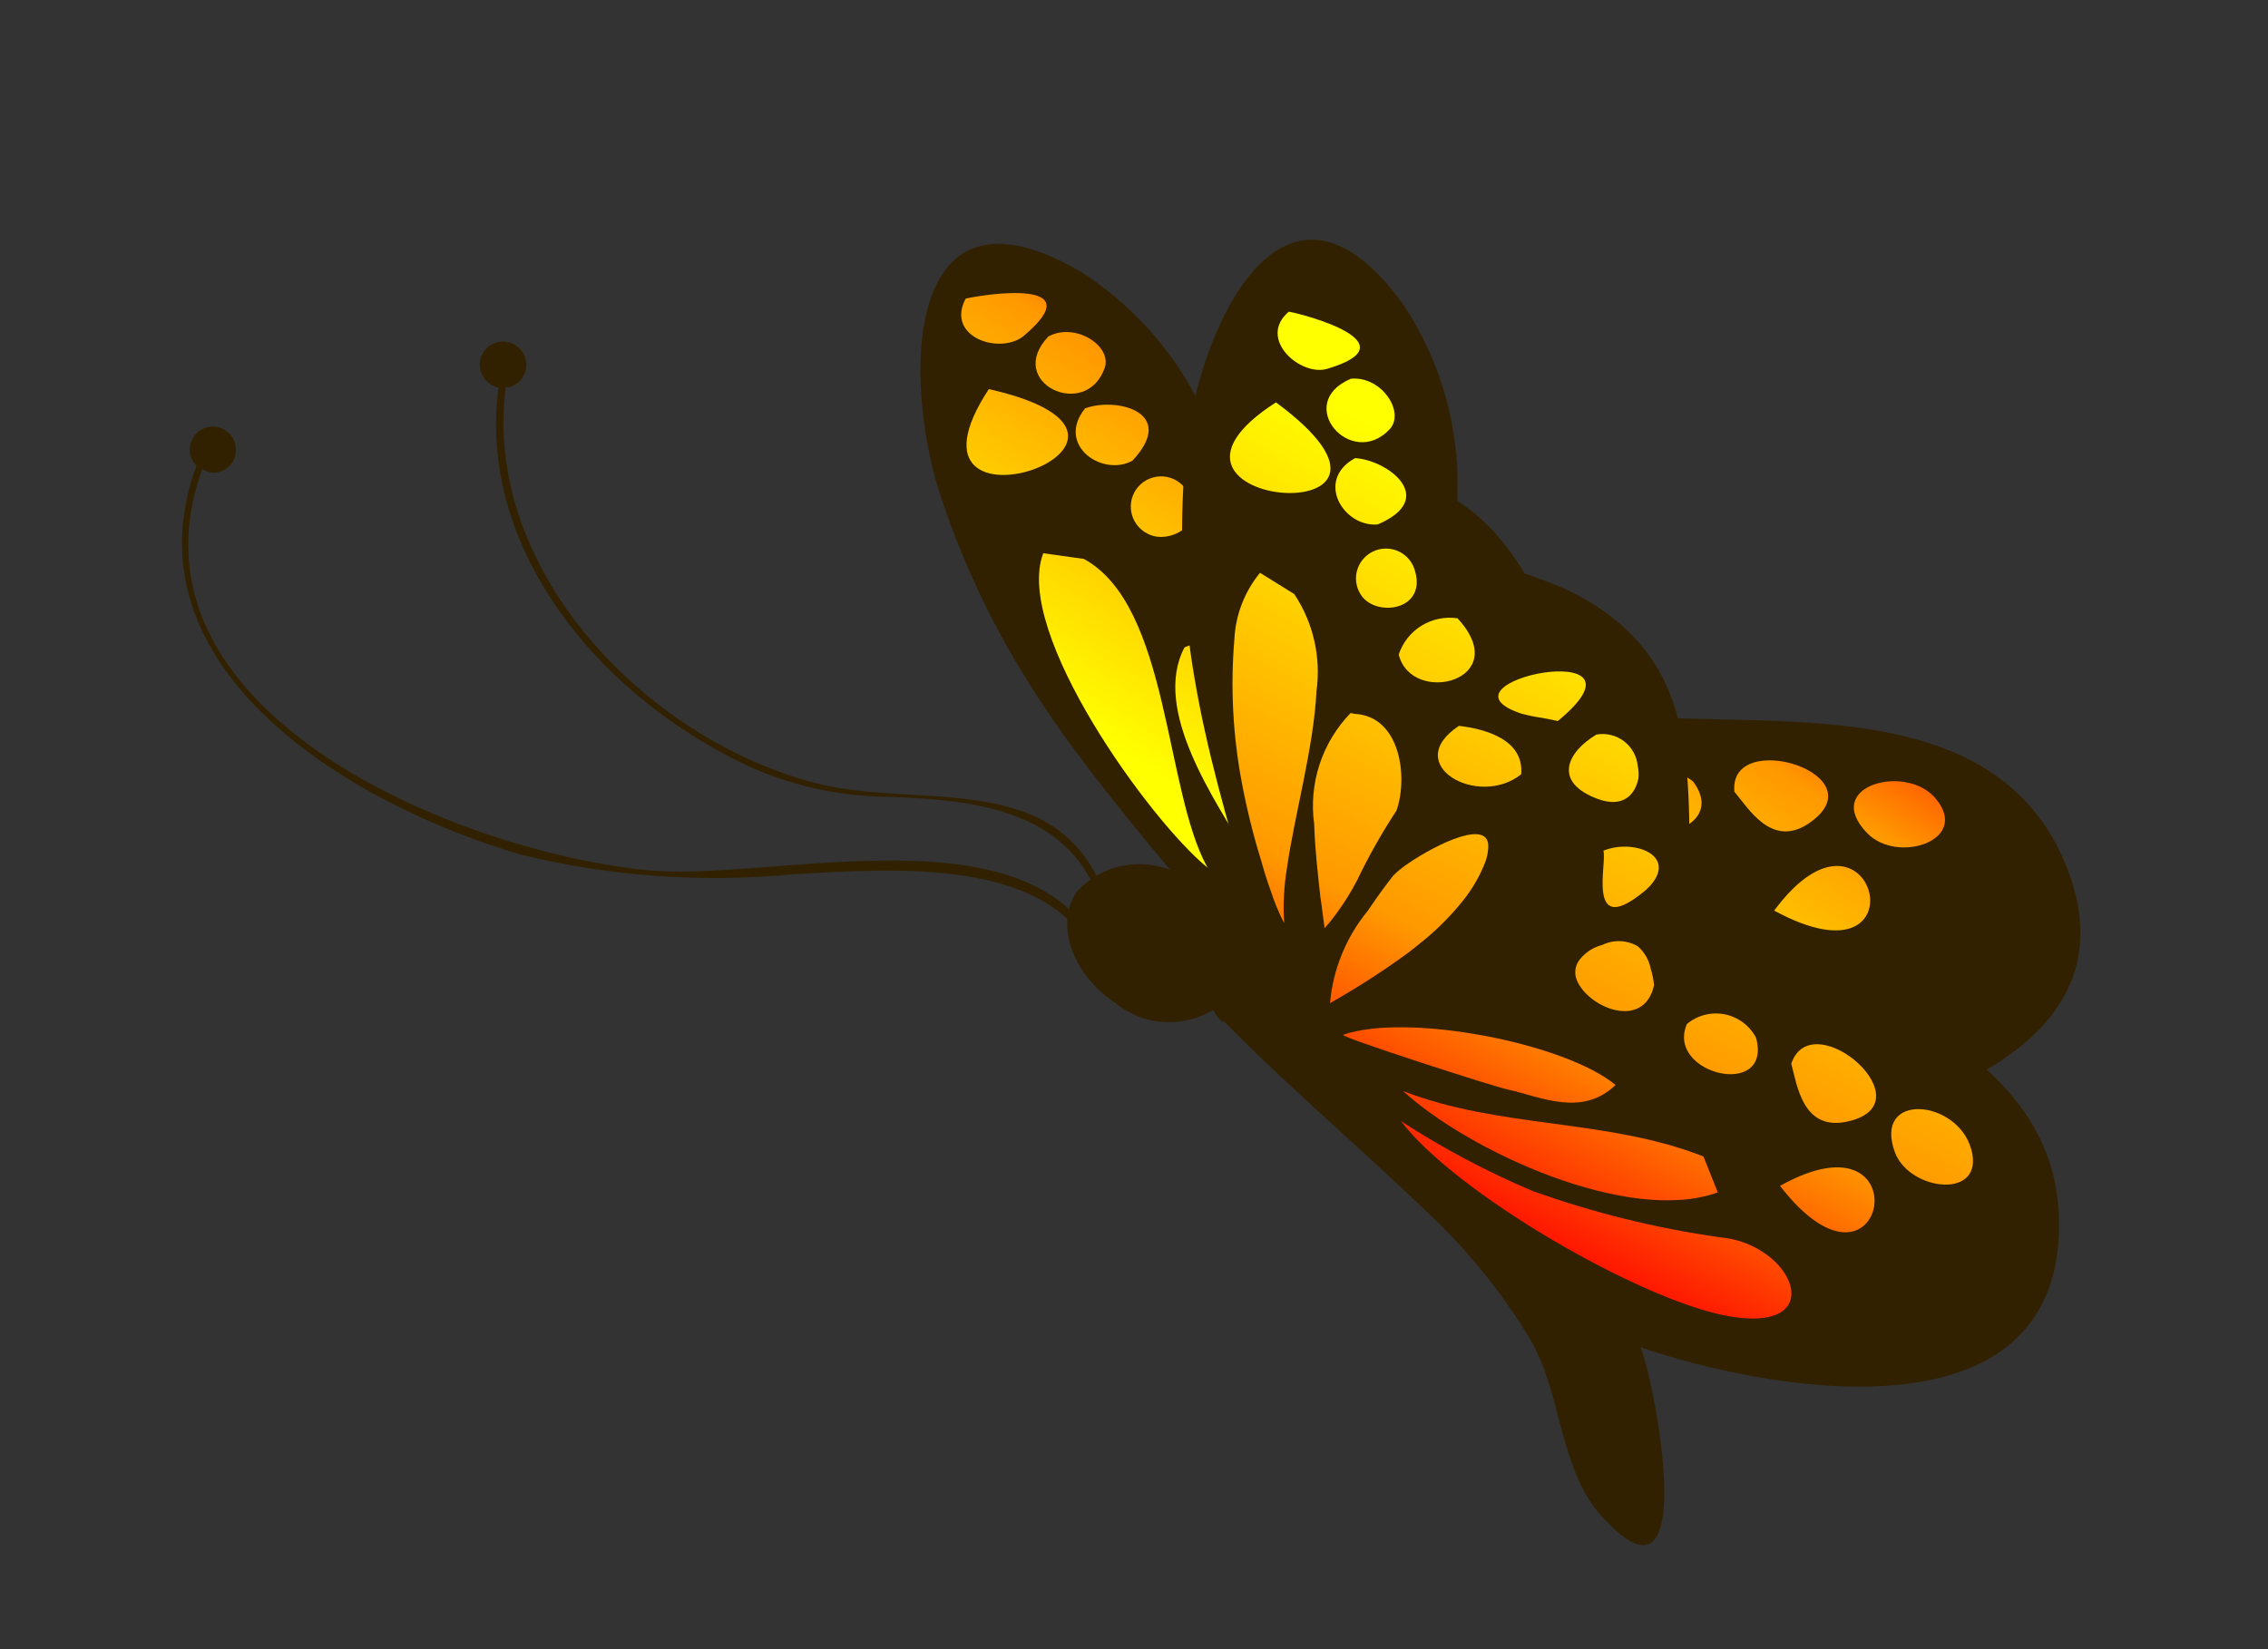 <svg width="154" height="112" viewBox="0 0 154 112" fill="none" xmlns="http://www.w3.org/2000/svg">
<rect x="0" y="0" width="154" height="112" fill="#333333" stroke="none"/>
<g clip-path="url(#clip0_27_11718)">
<path fill-rule="evenodd" clip-rule="evenodd" d="M80.111 60.006L80.252 60.034C72.926 51.249 67.615 44.722 63.946 33.92C61.338 26.353 61.069 11.166 73.477 18.512C77.516 21.121 80.618 24.947 82.329 29.432C84.131 33.596 88.094 31.64 92.544 31.999C102.689 32.847 104.372 41.008 108.174 48.352C118.77 49.875 135.502 46.176 140.425 59.131C145.347 72.086 127.444 76.5 118.28 77.458C116.991 77.381 115.697 77.422 114.417 77.583C113.496 77.481 112.568 77.457 111.644 77.512C109.38 77.459 107.133 77.105 104.962 76.46C102.176 75.656 99.478 74.574 96.909 73.231C94.751 72.441 92.554 71.763 90.326 71.199C84.895 69.278 83.126 64.341 80.111 60.006Z" fill="#312100"/>
<path fill-rule="evenodd" clip-rule="evenodd" d="M82.475 68.06C82.141 68.504 82.658 69.096 83.052 69.443C83.069 69.184 83.025 68.924 82.925 68.685C82.825 68.445 82.671 68.231 82.475 68.06Z" fill="#312100"/>
<path fill-rule="evenodd" clip-rule="evenodd" d="M81.037 60.021C79.9 59.071 78.437 58.596 76.958 58.699C75.478 58.801 74.097 59.471 73.104 60.569C71.623 62.708 72.786 66.159 75.699 68.085C76.836 69.036 78.298 69.51 79.778 69.408C81.258 69.306 82.639 68.635 83.632 67.537C85.109 65.3 83.95 61.948 81.037 60.021Z" fill="#312100"/>
<path d="M13.339 31.631C13.137 31.425 12.995 31.169 12.926 30.889C12.834 30.483 12.908 30.057 13.13 29.704C13.352 29.352 13.705 29.102 14.112 29.008C14.312 28.963 14.519 28.958 14.721 28.993C14.923 29.028 15.116 29.102 15.289 29.212C15.463 29.321 15.613 29.464 15.73 29.631C15.848 29.799 15.932 29.988 15.977 30.187C16.026 30.388 16.036 30.596 16.004 30.799C15.973 31.003 15.901 31.198 15.793 31.374C15.684 31.549 15.542 31.702 15.374 31.822C15.207 31.942 15.016 32.028 14.815 32.074C14.44 32.145 14.052 32.066 13.734 31.856C7.831 48.189 30.797 57.733 43.799 59.082C52.314 60.016 70.805 54.38 74.967 65.282C75.085 65.549 74.638 65.703 74.521 65.436C71.686 58.018 60.384 59.033 54.011 59.359C47.796 59.975 41.52 59.536 35.449 58.06C23.829 54.698 8.294 45.406 13.339 31.631Z" fill="#312100"/>
<path d="M59.86 54.103C55.921 54.003 52.071 52.909 48.668 50.924C39.761 45.988 32.51 36.707 33.842 26.326C33.545 26.262 33.272 26.116 33.055 25.904C32.838 25.692 32.686 25.424 32.616 25.129C32.545 24.825 32.566 24.506 32.677 24.215C32.788 23.923 32.983 23.67 33.238 23.489C33.493 23.308 33.797 23.207 34.11 23.198C34.423 23.19 34.732 23.274 34.997 23.44C35.262 23.606 35.472 23.848 35.6 24.133C35.728 24.418 35.768 24.735 35.715 25.042C35.662 25.35 35.519 25.635 35.303 25.861C35.088 26.088 34.81 26.245 34.504 26.313L34.34 26.28C32.758 38.633 43.725 50.1 55.283 53.157C62.43 55.058 71.995 51.988 75.129 61.074C75.223 61.337 74.8 61.495 74.688 61.205C72.501 54.819 65.791 54.273 59.86 54.103Z" fill="#312100"/>
<path d="M114.971 53.083C114.601 52.779 114.165 52.564 113.699 52.455C113.232 52.346 112.746 52.346 112.279 52.455C111.813 52.564 111.378 52.779 111.008 53.083C110.639 53.387 110.345 53.772 110.149 54.208C110.18 58.064 117.606 56.634 114.971 53.083Z" fill="url(#paint0_linear_27_11718)"/>
<path d="M75.01 24.986C75.527 23.506 73.023 21.857 71.185 22.852C68.209 25.981 73.743 28.605 75.01 24.986Z" fill="url(#paint1_linear_27_11718)"/>
<path d="M73.673 27.738C71.679 30.237 74.859 32.412 76.895 31.287C80.013 27.942 75.713 26.955 73.673 27.738Z" fill="url(#paint2_linear_27_11718)"/>
<path d="M84.483 35.007C83.65 35.241 82.926 35.76 82.439 36.472C81.951 37.185 81.731 38.046 81.816 38.905C84.065 41.819 89.834 37.326 84.483 35.007Z" fill="url(#paint3_linear_27_11718)"/>
<path d="M80.573 33.294C80.401 33.028 80.17 32.805 79.898 32.643C79.625 32.481 79.319 32.383 79.002 32.358C78.686 32.333 78.369 32.381 78.074 32.499C77.78 32.616 77.517 32.8 77.305 33.036C77.094 33.271 76.94 33.553 76.856 33.857C76.771 34.162 76.759 34.482 76.819 34.793C76.879 35.104 77.01 35.396 77.202 35.648C77.394 35.9 77.642 36.105 77.926 36.246C79.49 37.097 82.292 35.321 80.573 33.294Z" fill="url(#paint4_linear_27_11718)"/>
<path d="M92.838 43.048C92.055 40.746 89.221 41.224 87.66 41.811C84.955 45.775 91.186 46.395 92.838 43.048Z" fill="url(#paint5_linear_27_11718)"/>
<path d="M118.107 66.653C116.484 67.154 114.829 67.545 113.153 67.825C113.263 68.199 113.341 68.582 113.388 68.969C112.742 72.177 108.734 70.469 108.096 68.537L105.098 68.86C101.67 68.919 98.244 68.662 94.863 68.092C100.36 71.147 114.964 72.795 120.849 71.372C127.603 69.758 123.019 65.205 118.107 66.653Z" fill="url(#paint6_linear_27_11718)"/>
<path d="M97.881 65.848L96.546 66.895C100.408 67.66 104.367 67.799 108.271 67.305C108.662 66.827 109.192 66.482 109.79 66.319C110.173 66.145 110.592 66.063 111.013 66.08C111.435 66.097 111.846 66.212 112.214 66.418C113.896 65.951 115.447 65.104 116.746 63.942L114.849 62.074L113.086 62.207C112.878 62.443 112.647 62.658 112.395 62.847C110.547 64.254 109.97 63.724 109.848 62.749C105.825 63.669 101.919 65.101 97.881 65.848Z" fill="url(#paint7_linear_27_11718)"/>
<path d="M87.14 62.858C86.92 62.253 86.713 61.578 86.511 60.879C86.552 61.581 86.768 62.261 87.14 62.858Z" fill="url(#paint8_linear_27_11718)"/>
<path d="M92.679 50.643L92.96 50.7C93.001 50.312 93.006 49.922 92.975 49.533C92.812 47.307 91.581 47.839 90.367 49.008C90.149 52.888 88.863 57.332 88.34 61.028C88.96 60.13 89.624 59.142 90.221 58.117C90.042 56.767 90.17 55.394 90.595 54.1C91.021 52.806 91.733 51.625 92.679 50.643Z" fill="url(#paint9_linear_27_11718)"/>
<path d="M90.81 64.303C90.885 63.928 90.707 63.478 90.646 63.052C89.968 63.427 89.33 63.87 88.742 64.374C89.432 64.425 90.125 64.401 90.81 64.303Z" fill="url(#paint10_linear_27_11718)"/>
<path d="M96.648 60.799C95.436 61.116 94.261 61.489 93.151 61.899C92.739 62.712 92.256 63.487 91.707 64.216L93.874 64.018C94.542 63.007 95.205 62.142 95.633 61.594C95.95 61.304 96.29 61.038 96.648 60.799Z" fill="url(#paint11_linear_27_11718)"/>
<path d="M107.241 60.031C105.538 59.652 103.781 59.579 102.053 59.816C102.032 60.095 101.977 60.37 101.888 60.636C101.517 61.614 100.995 62.528 100.341 63.346L100.599 63.398C103.118 62.784 106.107 62.995 107.241 60.031Z" fill="url(#paint12_linear_27_11718)"/>
<path d="M84.805 45.55C84.423 44.773 83.754 44.173 82.938 43.878C82.122 43.582 81.224 43.612 80.431 43.963C78.182 48.213 82.535 54.401 84.723 58.107C85.033 57.174 85.228 56.207 85.302 55.226C84.705 52.037 84.538 48.782 84.805 45.55Z" fill="url(#paint13_linear_27_11718)"/>
<path d="M73.597 37.958L70.838 37.573C68.782 42.934 78.164 55.837 81.992 58.922C79.048 53.627 79.432 41.154 73.597 37.958Z" fill="url(#paint14_linear_27_11718)"/>
<path d="M131.475 54.284C129.531 51.797 123.646 53.342 126.784 56.581C128.827 58.698 133.771 57.086 131.475 54.284Z" fill="url(#paint15_linear_27_11718)"/>
<path d="M122.752 55.964C127.801 52.619 117.356 49.371 117.767 53.767C118.734 54.912 120.279 57.562 122.752 55.964Z" fill="url(#paint16_linear_27_11718)"/>
<path d="M98.351 42.501C102.383 42.264 99.75 36.642 96.469 38.491C95.086 40.382 95.009 42.705 98.351 42.501Z" fill="url(#paint17_linear_27_11718)"/>
<path d="M120.469 61.841C130.936 67.529 127.185 52.763 120.469 61.841V61.841Z" fill="url(#paint18_linear_27_11718)"/>
<path d="M93.677 38.758C94.067 38.048 94.338 37.279 94.477 36.482C94.122 36.633 93.731 36.681 93.349 36.62C93.097 36.276 92.934 35.875 92.875 35.453C90.187 36.179 85.71 40.81 93.677 38.758Z" fill="url(#paint19_linear_27_11718)"/>
<path d="M69.564 22.769C74.195 18.827 66.722 20.004 65.566 20.283C64.174 22.951 68.017 24.139 69.564 22.769Z" fill="url(#paint20_linear_27_11718)"/>
<path d="M103.639 47.318C105.554 43.877 101.879 43.917 100.097 45.606C100.567 46.188 101.334 51.484 103.639 47.318Z" fill="url(#paint21_linear_27_11718)"/>
<path d="M102.641 51.551C98.47 55.391 108.103 57.329 107.091 52.642C106.727 52.012 106.251 51.454 105.686 50.995C105.219 50.93 104.756 50.837 104.3 50.716C103.678 50.829 103.101 51.119 102.641 51.551Z" fill="url(#paint22_linear_27_11718)"/>
<path d="M67.142 26.424C82.314 29.867 59.804 37.618 67.142 26.424V26.424Z" fill="url(#paint23_linear_27_11718)"/>
<path fill-rule="evenodd" clip-rule="evenodd" d="M79.466 63.336C79.841 62.886 80.106 62.356 80.242 61.786C80.765 61.66 81.254 61.42 81.672 61.083C82.091 60.746 82.43 60.32 82.663 59.837C83.27 60.432 84.04 60.833 84.876 60.989C81.663 50.23 79.53 42.124 80.5 30.867C81.157 22.982 86.974 9.142 95.304 20.712C97.929 24.667 99.205 29.359 98.943 34.091C98.945 38.575 103.316 38.358 107.196 40.455C116.01 45.25 114.388 53.307 114.844 61.488C123.822 67.048 140.531 70.386 139.79 84.029C139.02 98.056 119.698 94.338 111.396 91.498C112.353 93.786 115.624 110.698 108.687 102.893C105.818 99.659 106.075 94.496 103.793 90.772C101.962 87.773 99.745 85.025 97.2 82.598C91.939 77.518 86.387 72.916 81.376 67.57C80.483 66.612 79.729 65.533 79.136 64.366C79.296 64.041 79.407 63.694 79.466 63.336Z" fill="#312100"/>
<path fill-rule="evenodd" clip-rule="evenodd" d="M130.339 76.815C129.046 78.017 130.943 79.763 132.316 79.138C132.904 78.16 131.208 76.99 130.339 76.815Z" fill="url(#paint24_linear_27_11718)"/>
<path fill-rule="evenodd" clip-rule="evenodd" d="M124.157 72.427C123.734 72.708 123.654 73.106 123.231 73.386C123.52 76.198 127.699 74.505 124.157 72.427Z" fill="url(#paint25_linear_27_11718)"/>
<path fill-rule="evenodd" clip-rule="evenodd" d="M126.778 81.874C126.267 81.461 125.651 81.198 124.998 81.114C124.346 81.03 123.684 81.128 123.085 81.398C123.569 81.86 124.189 82.155 124.854 82.241C125.519 82.326 126.193 82.198 126.778 81.874Z" fill="url(#paint26_linear_27_11718)"/>
<path fill-rule="evenodd" clip-rule="evenodd" d="M104.012 45.955C102.625 46.772 104.433 48.476 105.519 47.452C106.605 46.428 104.571 46.214 104.012 45.955Z" fill="url(#paint27_linear_27_11718)"/>
<path fill-rule="evenodd" clip-rule="evenodd" d="M114.543 69.542C114.896 69.248 115.31 69.036 115.756 68.923C116.202 68.809 116.668 68.798 117.12 68.889C117.571 68.98 117.996 69.171 118.363 69.447C118.731 69.724 119.031 70.08 119.242 70.488C120.354 74.684 113.075 72.951 114.543 69.542Z" fill="url(#paint28_linear_27_11718)"/>
<path fill-rule="evenodd" clip-rule="evenodd" d="M88.127 22.971C88.62 23.802 89.235 24.145 89.762 23.958C91.689 23.371 89.439 21.189 88.127 22.971Z" fill="url(#paint29_linear_27_11718)"/>
<path fill-rule="evenodd" clip-rule="evenodd" d="M94.364 29.149C91.749 31.937 87.8 27.389 91.73 25.719C93.797 25.526 95.431 27.975 94.364 29.149Z" fill="url(#paint30_linear_27_11718)"/>
<path fill-rule="evenodd" clip-rule="evenodd" d="M93.035 27.492C92.63 28.166 92.236 27.941 91.625 28.061C92.165 28.779 93.791 28.838 93.035 27.492Z" fill="url(#paint31_linear_27_11718)"/>
<path fill-rule="evenodd" clip-rule="evenodd" d="M93.552 35.614C91.235 35.83 89.268 32.607 92.013 31.113C94.212 31.238 97.698 33.84 93.552 35.614Z" fill="url(#paint32_linear_27_11718)"/>
<path fill-rule="evenodd" clip-rule="evenodd" d="M94.975 44.453C95.242 43.639 95.789 42.945 96.519 42.495C97.249 42.044 98.117 41.866 98.967 41.991C102.86 46.21 95.852 47.992 94.975 44.453Z" fill="url(#paint33_linear_27_11718)"/>
<path fill-rule="evenodd" clip-rule="evenodd" d="M92.492 40.517C92.308 40.277 92.18 39.999 92.117 39.704C92.054 39.408 92.058 39.103 92.129 38.809C92.2 38.516 92.335 38.242 92.526 38.007C92.716 37.772 92.957 37.583 93.23 37.453C93.503 37.323 93.802 37.255 94.105 37.255C94.407 37.254 94.707 37.321 94.981 37.451C95.254 37.58 95.496 37.769 95.687 38.003C95.879 38.237 96.016 38.511 96.088 38.804C96.834 41.415 93.581 41.906 92.492 40.517Z" fill="url(#paint34_linear_27_11718)"/>
<path fill-rule="evenodd" clip-rule="evenodd" d="M95.1 39.458C94.669 38.689 93.94 39.03 93.39 38.724C92.403 39.866 95.006 40.78 95.1 39.458Z" fill="url(#paint35_linear_27_11718)"/>
<path fill-rule="evenodd" clip-rule="evenodd" d="M103.289 52.584C100.374 54.921 95.084 51.931 99.061 49.296C100.758 49.491 103.502 50.19 103.289 52.584Z" fill="url(#paint36_linear_27_11718)"/>
<path fill-rule="evenodd" clip-rule="evenodd" d="M98.98 51.4C99.334 51.769 99.78 52.036 100.273 52.174C100.766 52.311 101.286 52.314 101.78 52.183C101.626 50.884 100.071 50.839 98.98 51.4Z" fill="url(#paint37_linear_27_11718)"/>
<path fill-rule="evenodd" clip-rule="evenodd" d="M86.957 29.754C86.615 29.941 86.336 30.224 86.155 30.569C85.974 30.913 85.898 31.303 85.937 31.69C85.976 32.077 86.129 32.445 86.376 32.746C86.623 33.048 86.954 33.27 87.326 33.386C88.633 32.601 87.61 30.641 86.957 29.754Z" fill="url(#paint38_linear_27_11718)"/>
<path d="M116.763 84.025C112.437 83.41 108.184 82.359 104.071 80.886C100.955 79.57 97.962 77.981 95.126 76.137C98.855 81.054 111.445 88.34 117.37 89.386C124.287 90.608 121.857 84.465 116.763 84.025Z" fill="url(#paint39_linear_27_11718)"/>
<path d="M116.642 80.979L115.666 78.541C109.121 75.956 101.818 76.655 95.268 74.094C99.683 78.151 110.55 83.189 116.642 80.979Z" fill="url(#paint40_linear_27_11718)"/>
<path d="M90.309 68.126C92.124 67.102 93.877 65.974 95.561 64.747C96.021 64.401 96.463 64.027 96.9 63.677C97.79 62.919 98.605 62.08 99.336 61.17C99.994 60.355 100.516 59.44 100.884 58.46C100.973 58.194 101.028 57.919 101.049 57.64C101.262 55.49 97.543 57.324 95.644 58.623C95.278 58.862 94.936 59.136 94.624 59.442C94.2 59.966 93.561 60.836 92.865 61.865C91.402 63.649 90.512 65.83 90.309 68.126Z" fill="url(#paint41_linear_27_11718)"/>
<path d="M109.701 73.685C106.22 70.816 95.535 68.763 91.196 70.278C91.017 70.437 101.439 73.801 102.355 73.986C104.648 74.496 107.401 75.878 109.701 73.685Z" fill="url(#paint42_linear_27_11718)"/>
<path d="M92.166 59.751C92.945 58.126 93.833 56.554 94.824 55.047C95.624 52.771 95.086 48.642 91.989 48.482L91.707 48.425C90.749 49.413 90.028 50.606 89.6 51.913C89.172 53.219 89.047 54.606 89.235 55.969C89.286 57.661 89.483 59.357 89.656 60.927C89.716 61.354 89.782 61.757 89.824 62.155L89.941 63.032C90.222 62.728 90.483 62.406 90.722 62.068C91.267 61.338 91.751 60.563 92.166 59.751Z" fill="url(#paint43_linear_27_11718)"/>
<path d="M87.882 40.345L85.556 38.902C84.504 40.184 83.893 41.77 83.815 43.425C83.544 46.658 83.712 49.913 84.312 53.102C84.656 54.939 85.107 56.755 85.662 58.54C85.859 59.262 86.07 59.913 86.291 60.518C86.533 61.268 86.836 61.998 87.197 62.699C87.115 61.457 87.177 60.21 87.382 58.983C87.906 55.287 89.196 50.82 89.391 46.936C89.71 44.63 89.173 42.286 87.882 40.345Z" fill="url(#paint44_linear_27_11718)"/>
<path d="M128.674 78.283C129.707 80.928 134.801 81.49 133.853 78.058C132.906 74.627 127.14 74.124 128.674 78.283Z" fill="url(#paint45_linear_27_11718)"/>
<path d="M121.629 72.235C122.023 73.679 122.392 76.702 125.254 76.206C131.172 75.106 123.06 68.04 121.629 72.235Z" fill="url(#paint46_linear_27_11718)"/>
<path d="M108.523 54.27C110.21 54.878 111.028 53.971 111.249 52.87C111.284 52.582 111.268 52.29 111.203 52.008C111.171 51.68 111.071 51.363 110.91 51.075C110.749 50.788 110.53 50.536 110.267 50.337C110.004 50.138 109.703 49.995 109.382 49.917C109.062 49.839 108.728 49.828 108.403 49.885C106.405 51.066 105.403 53.131 108.523 54.27Z" fill="url(#paint47_linear_27_11718)"/>
<path d="M120.863 80.537C128.085 89.837 130.669 75.054 120.863 80.537V80.537Z" fill="url(#paint48_linear_27_11718)"/>
<path d="M103.333 48.474C103.789 48.596 104.252 48.689 104.72 48.753L105.777 48.966C113.013 43.014 96.774 46.326 103.333 48.474Z" fill="url(#paint49_linear_27_11718)"/>
<path d="M116.583 70.099C116.383 70.438 116.116 70.733 115.797 70.964L117.531 71.703C119.303 71.28 116.963 70.395 116.583 70.099Z" fill="url(#paint50_linear_27_11718)"/>
<path d="M90.156 25.037C95.881 23.313 88.668 21.375 87.512 21.166C85.331 23.018 88.351 25.624 90.156 25.037Z" fill="url(#paint51_linear_27_11718)"/>
<path d="M111.405 60.723C111.654 60.541 111.884 60.334 112.091 60.106C113.878 58.029 110.843 56.955 108.869 57.776C109.009 58.17 108.717 59.622 108.858 60.625C108.998 61.628 109.576 62.158 111.405 60.723Z" fill="url(#paint52_linear_27_11718)"/>
<path d="M92.881 33.115C92.224 32.982 91.942 32.926 91.913 33.188C91.964 33.612 92.127 34.016 92.387 34.356C92.769 34.416 93.16 34.368 93.515 34.217C93.774 34.11 94.006 33.949 94.197 33.745L93.22 33.256L92.881 33.115Z" fill="url(#paint53_linear_27_11718)"/>
<path d="M108.804 64.172C108.207 64.32 107.676 64.658 107.29 65.134C107.139 65.313 107.035 65.526 106.989 65.756C106.943 65.985 106.955 66.222 107.026 66.446C107.664 68.377 111.625 70.076 112.313 66.9C112.27 66.513 112.192 66.13 112.078 65.757C111.96 65.177 111.653 64.653 111.205 64.265C110.843 64.053 110.435 63.934 110.016 63.917C109.597 63.901 109.18 63.988 108.804 64.172Z" fill="url(#paint54_linear_27_11718)"/>
<path d="M96.16 44.643C96.327 44.815 96.527 44.952 96.747 45.047C96.968 45.142 97.206 45.192 97.446 45.196C97.686 45.199 97.924 45.154 98.147 45.065C98.37 44.976 98.573 44.843 98.744 44.675C97.702 43.052 97.575 43.441 96.16 44.643Z" fill="url(#paint55_linear_27_11718)"/>
<path d="M86.639 27.326C99.026 36.471 75.408 34.545 86.639 27.326V27.326Z" fill="url(#paint56_linear_27_11718)"/>
</g>
<defs>
<linearGradient id="paint0_linear_27_11718" x1="104.161" y1="68.401" x2="122.853" y2="38.296" gradientUnits="userSpaceOnUse">
<stop stop-color="#FFFF00"/>
<stop offset="0.63" stop-color="#FF9900"/>
<stop offset="1" stop-color="#FF0000"/>
</linearGradient>
<linearGradient id="paint1_linear_27_11718" x1="61.752" y1="42.098" x2="80.421" y2="11.998" gradientUnits="userSpaceOnUse">
<stop stop-color="#FFFF00"/>
<stop offset="0.63" stop-color="#FF9900"/>
<stop offset="1" stop-color="#FF0000"/>
</linearGradient>
<linearGradient id="paint2_linear_27_11718" x1="65.875" y1="44.675" x2="84.561" y2="14.546" gradientUnits="userSpaceOnUse">
<stop stop-color="#FFFF00"/>
<stop offset="0.63" stop-color="#FF9900"/>
<stop offset="1" stop-color="#FF0000"/>
</linearGradient>
<linearGradient id="paint3_linear_27_11718" x1="76.004" y1="50.937" x2="94.667" y2="20.814" gradientUnits="userSpaceOnUse">
<stop stop-color="#FFFF00"/>
<stop offset="0.63" stop-color="#FF9900"/>
<stop offset="1" stop-color="#FF0000"/>
</linearGradient>
<linearGradient id="paint4_linear_27_11718" x1="70.683" y1="47.657" x2="89.364" y2="17.505" gradientUnits="userSpaceOnUse">
<stop stop-color="#FFFF00"/>
<stop offset="0.63" stop-color="#FF9900"/>
<stop offset="1" stop-color="#FF0000"/>
</linearGradient>
<linearGradient id="paint5_linear_27_11718" x1="82.429" y1="54.942" x2="101.116" y2="24.814" gradientUnits="userSpaceOnUse">
<stop stop-color="#FFFF00"/>
<stop offset="0.63" stop-color="#FF9900"/>
<stop offset="1" stop-color="#FF0000"/>
</linearGradient>
<linearGradient id="paint6_linear_27_11718" x1="108.197" y1="70.924" x2="126.884" y2="40.796" gradientUnits="userSpaceOnUse">
<stop stop-color="#FFFF00"/>
<stop offset="0.63" stop-color="#FF9900"/>
<stop offset="1" stop-color="#FF0000"/>
</linearGradient>
<linearGradient id="paint7_linear_27_11718" x1="104.599" y1="68.692" x2="123.285" y2="38.564" gradientUnits="userSpaceOnUse">
<stop stop-color="#FFFF00"/>
<stop offset="0.63" stop-color="#FF9900"/>
<stop offset="1" stop-color="#FF0000"/>
</linearGradient>
<linearGradient id="paint8_linear_27_11718" x1="88.672" y1="58.794" x2="107.323" y2="28.723" gradientUnits="userSpaceOnUse">
<stop stop-color="#FFFF00"/>
<stop offset="0.63" stop-color="#FF9900"/>
<stop offset="1" stop-color="#FF0000"/>
</linearGradient>
<linearGradient id="paint9_linear_27_11718" x1="87.491" y1="58.062" x2="106.16" y2="27.962" gradientUnits="userSpaceOnUse">
<stop stop-color="#FFFF00"/>
<stop offset="0.63" stop-color="#FF9900"/>
<stop offset="1" stop-color="#FF0000"/>
</linearGradient>
<linearGradient id="paint10_linear_27_11718" x1="91.954" y1="60.83" x2="110.617" y2="30.707" gradientUnits="userSpaceOnUse">
<stop stop-color="#FFFF00"/>
<stop offset="0.63" stop-color="#FF9900"/>
<stop offset="1" stop-color="#FF0000"/>
</linearGradient>
<linearGradient id="paint11_linear_27_11718" x1="94.291" y1="62.3" x2="112.978" y2="32.171" gradientUnits="userSpaceOnUse">
<stop stop-color="#FFFF00"/>
<stop offset="0.63" stop-color="#FF9900"/>
<stop offset="1" stop-color="#FF0000"/>
</linearGradient>
<linearGradient id="paint12_linear_27_11718" x1="100.712" y1="66.282" x2="119.399" y2="36.153" gradientUnits="userSpaceOnUse">
<stop stop-color="#FFFF00"/>
<stop offset="0.63" stop-color="#FF9900"/>
<stop offset="1" stop-color="#FF0000"/>
</linearGradient>
<linearGradient id="paint13_linear_27_11718" x1="80.76" y1="53.907" x2="99.447" y2="23.778" gradientUnits="userSpaceOnUse">
<stop stop-color="#FFFF00"/>
<stop offset="0.63" stop-color="#FF9900"/>
<stop offset="1" stop-color="#FF0000"/>
</linearGradient>
<linearGradient id="paint14_linear_27_11718" x1="75.082" y1="50.366" x2="93.746" y2="20.242" gradientUnits="userSpaceOnUse">
<stop stop-color="#FFFF00"/>
<stop offset="0.63" stop-color="#FF9900"/>
<stop offset="1" stop-color="#FF0000"/>
</linearGradient>
<linearGradient id="paint15_linear_27_11718" x1="116.115" y1="75.835" x2="134.802" y2="45.706" gradientUnits="userSpaceOnUse">
<stop stop-color="#FFFF00"/>
<stop offset="0.63" stop-color="#FF9900"/>
<stop offset="1" stop-color="#FF0000"/>
</linearGradient>
<linearGradient id="paint16_linear_27_11718" x1="109.66" y1="71.812" x2="128.324" y2="41.689" gradientUnits="userSpaceOnUse">
<stop stop-color="#FFFF00"/>
<stop offset="0.63" stop-color="#FF9900"/>
<stop offset="1" stop-color="#FF0000"/>
</linearGradient>
<linearGradient id="paint17_linear_27_11718" x1="87.174" y1="57.866" x2="105.843" y2="27.766" gradientUnits="userSpaceOnUse">
<stop stop-color="#FFFF00"/>
<stop offset="0.63" stop-color="#FF9900"/>
<stop offset="1" stop-color="#FF0000"/>
</linearGradient>
<linearGradient id="paint18_linear_27_11718" x1="115.303" y1="75.312" x2="133.972" y2="45.212" gradientUnits="userSpaceOnUse">
<stop stop-color="#FFFF00"/>
<stop offset="0.63" stop-color="#FF9900"/>
<stop offset="1" stop-color="#FF0000"/>
</linearGradient>
<linearGradient id="paint19_linear_27_11718" x1="81.531" y1="54.366" x2="100.2" y2="24.266" gradientUnits="userSpaceOnUse">
<stop stop-color="#FFFF00"/>
<stop offset="0.63" stop-color="#FF9900"/>
<stop offset="1" stop-color="#FF0000"/>
</linearGradient>
<linearGradient id="paint20_linear_27_11718" x1="56.858" y1="39.062" x2="75.527" y2="8.962" gradientUnits="userSpaceOnUse">
<stop stop-color="#FFFF00"/>
<stop offset="0.63" stop-color="#FF9900"/>
<stop offset="1" stop-color="#FF0000"/>
</linearGradient>
<linearGradient id="paint21_linear_27_11718" x1="92.645" y1="61.258" x2="111.308" y2="31.135" gradientUnits="userSpaceOnUse">
<stop stop-color="#FFFF00"/>
<stop offset="0.63" stop-color="#FF9900"/>
<stop offset="1" stop-color="#FF0000"/>
</linearGradient>
<linearGradient id="paint22_linear_27_11718" x1="97.545" y1="64.317" x2="116.232" y2="34.189" gradientUnits="userSpaceOnUse">
<stop stop-color="#FFFF00"/>
<stop offset="0.63" stop-color="#FF9900"/>
<stop offset="1" stop-color="#FF0000"/>
</linearGradient>
<linearGradient id="paint23_linear_27_11718" x1="61.32" y1="41.83" x2="79.989" y2="11.73" gradientUnits="userSpaceOnUse">
<stop stop-color="#FFFF00"/>
<stop offset="0.63" stop-color="#FF9900"/>
<stop offset="1" stop-color="#FF0000"/>
</linearGradient>
<linearGradient id="paint24_linear_27_11718" x1="143.315" y1="55.023" x2="121.973" y2="95.827" gradientUnits="userSpaceOnUse">
<stop stop-color="#FFFF00"/>
<stop offset="0.63" stop-color="#FF9900"/>
<stop offset="1" stop-color="#FF0000"/>
</linearGradient>
<linearGradient id="paint25_linear_27_11718" x1="136.198" y1="51.325" x2="114.875" y2="92.1" gradientUnits="userSpaceOnUse">
<stop stop-color="#FFFF00"/>
<stop offset="0.63" stop-color="#FF9900"/>
<stop offset="1" stop-color="#FF0000"/>
</linearGradient>
<linearGradient id="paint26_linear_27_11718" x1="139.789" y1="53.314" x2="118.537" y2="93.974" gradientUnits="userSpaceOnUse">
<stop stop-color="#FFFF00"/>
<stop offset="0.63" stop-color="#FF9900"/>
<stop offset="1" stop-color="#FF0000"/>
</linearGradient>
<linearGradient id="paint27_linear_27_11718" x1="109.551" y1="37.363" x2="88.22" y2="78.213" gradientUnits="userSpaceOnUse">
<stop stop-color="#FFFF00"/>
<stop offset="0.63" stop-color="#FF9900"/>
<stop offset="1" stop-color="#FF0000"/>
</linearGradient>
<linearGradient id="paint28_linear_27_11718" x1="129.076" y1="47.604" x2="107.752" y2="88.379" gradientUnits="userSpaceOnUse">
<stop stop-color="#FFFF00"/>
<stop offset="0.63" stop-color="#FF9900"/>
<stop offset="1" stop-color="#FF0000"/>
</linearGradient>
<linearGradient id="paint29_linear_27_11718" x1="87.88" y1="26.049" x2="66.574" y2="66.796" gradientUnits="userSpaceOnUse">
<stop stop-color="#FFFF00"/>
<stop offset="0.63" stop-color="#FF9900"/>
<stop offset="1" stop-color="#FF0000"/>
</linearGradient>
<linearGradient id="paint30_linear_27_11718" x1="92.193" y1="28.287" x2="70.852" y2="69.091" gradientUnits="userSpaceOnUse">
<stop stop-color="#FFFF00"/>
<stop offset="0.63" stop-color="#FF9900"/>
<stop offset="1" stop-color="#FF0000"/>
</linearGradient>
<linearGradient id="paint31_linear_27_11718" x1="92.308" y1="28.359" x2="71.008" y2="69.129" gradientUnits="userSpaceOnUse">
<stop stop-color="#FFFF00"/>
<stop offset="0.63" stop-color="#FF9900"/>
<stop offset="1" stop-color="#FF0000"/>
</linearGradient>
<linearGradient id="paint32_linear_27_11718" x1="94.921" y1="29.74" x2="73.579" y2="70.544" gradientUnits="userSpaceOnUse">
<stop stop-color="#FFFF00"/>
<stop offset="0.63" stop-color="#FF9900"/>
<stop offset="1" stop-color="#FF0000"/>
</linearGradient>
<linearGradient id="paint33_linear_27_11718" x1="103.075" y1="33.983" x2="81.739" y2="74.81" gradientUnits="userSpaceOnUse">
<stop stop-color="#FFFF00"/>
<stop offset="0.63" stop-color="#FF9900"/>
<stop offset="1" stop-color="#FF0000"/>
</linearGradient>
<linearGradient id="paint34_linear_27_11718" x1="98.225" y1="31.452" x2="76.883" y2="72.256" gradientUnits="userSpaceOnUse">
<stop stop-color="#FFFF00"/>
<stop offset="0.63" stop-color="#FF9900"/>
<stop offset="1" stop-color="#FF0000"/>
</linearGradient>
<linearGradient id="paint35_linear_27_11718" x1="98.272" y1="31.441" x2="76.859" y2="72.36" gradientUnits="userSpaceOnUse">
<stop stop-color="#FFFF00"/>
<stop offset="0.63" stop-color="#FF9900"/>
<stop offset="1" stop-color="#FF0000"/>
</linearGradient>
<linearGradient id="paint36_linear_27_11718" x1="108.351" y1="36.758" x2="87.033" y2="77.556" gradientUnits="userSpaceOnUse">
<stop stop-color="#FFFF00"/>
<stop offset="0.63" stop-color="#FF9900"/>
<stop offset="1" stop-color="#FF0000"/>
</linearGradient>
<linearGradient id="paint37_linear_27_11718" x1="108.283" y1="36.676" x2="86.905" y2="77.537" gradientUnits="userSpaceOnUse">
<stop stop-color="#FFFF00"/>
<stop offset="0.63" stop-color="#FF9900"/>
<stop offset="1" stop-color="#FF0000"/>
</linearGradient>
<linearGradient id="paint38_linear_27_11718" x1="89.506" y1="26.899" x2="68.205" y2="67.669" gradientUnits="userSpaceOnUse">
<stop stop-color="#FFFF00"/>
<stop offset="0.63" stop-color="#FF9900"/>
<stop offset="1" stop-color="#FF0000"/>
</linearGradient>
<linearGradient id="paint39_linear_27_11718" x1="127.058" y1="46.551" x2="105.734" y2="87.326" gradientUnits="userSpaceOnUse">
<stop stop-color="#FFFF00"/>
<stop offset="0.63" stop-color="#FF9900"/>
<stop offset="1" stop-color="#FF0000"/>
</linearGradient>
<linearGradient id="paint40_linear_27_11718" x1="123.264" y1="44.536" x2="101.922" y2="85.34" gradientUnits="userSpaceOnUse">
<stop stop-color="#FFFF00"/>
<stop offset="0.63" stop-color="#FF9900"/>
<stop offset="1" stop-color="#FF0000"/>
</linearGradient>
<linearGradient id="paint41_linear_27_11718" x1="108.939" y1="37.063" x2="87.616" y2="77.838" gradientUnits="userSpaceOnUse">
<stop stop-color="#FFFF00"/>
<stop offset="0.63" stop-color="#FF9900"/>
<stop offset="1" stop-color="#FF0000"/>
</linearGradient>
<linearGradient id="paint42_linear_27_11718" x1="116.569" y1="41.059" x2="95.245" y2="81.835" gradientUnits="userSpaceOnUse">
<stop stop-color="#FFFF00"/>
<stop offset="0.63" stop-color="#FF9900"/>
<stop offset="1" stop-color="#FF0000"/>
</linearGradient>
<linearGradient id="paint43_linear_27_11718" x1="102.487" y1="33.678" x2="81.168" y2="74.476" gradientUnits="userSpaceOnUse">
<stop stop-color="#FFFF00"/>
<stop offset="0.63" stop-color="#FF9900"/>
<stop offset="1" stop-color="#FF0000"/>
</linearGradient>
<linearGradient id="paint44_linear_27_11718" x1="96.772" y1="30.709" x2="75.448" y2="71.485" gradientUnits="userSpaceOnUse">
<stop stop-color="#FFFF00"/>
<stop offset="0.63" stop-color="#FF9900"/>
<stop offset="1" stop-color="#FF0000"/>
</linearGradient>
<linearGradient id="paint45_linear_27_11718" x1="143.228" y1="54.97" x2="121.892" y2="95.797" gradientUnits="userSpaceOnUse">
<stop stop-color="#FFFF00"/>
<stop offset="0.63" stop-color="#FF9900"/>
<stop offset="1" stop-color="#FF0000"/>
</linearGradient>
<linearGradient id="paint46_linear_27_11718" x1="136.117" y1="51.295" x2="114.788" y2="92.047" gradientUnits="userSpaceOnUse">
<stop stop-color="#FFFF00"/>
<stop offset="0.63" stop-color="#FF9900"/>
<stop offset="1" stop-color="#FF0000"/>
</linearGradient>
<linearGradient id="paint47_linear_27_11718" x1="115.248" y1="40.36" x2="93.93" y2="81.158" gradientUnits="userSpaceOnUse">
<stop stop-color="#FFFF00"/>
<stop offset="0.63" stop-color="#FF9900"/>
<stop offset="1" stop-color="#FF0000"/>
</linearGradient>
<linearGradient id="paint48_linear_27_11718" x1="139.03" y1="52.803" x2="117.706" y2="93.578" gradientUnits="userSpaceOnUse">
<stop stop-color="#FFFF00"/>
<stop offset="0.63" stop-color="#FF9900"/>
<stop offset="1" stop-color="#FF0000"/>
</linearGradient>
<linearGradient id="paint49_linear_27_11718" x1="109.695" y1="37.452" x2="88.353" y2="78.256" gradientUnits="userSpaceOnUse">
<stop stop-color="#FFFF00"/>
<stop offset="0.63" stop-color="#FF9900"/>
<stop offset="1" stop-color="#FF0000"/>
</linearGradient>
<linearGradient id="paint50_linear_27_11718" x1="129.296" y1="47.7" x2="107.954" y2="88.504" gradientUnits="userSpaceOnUse">
<stop stop-color="#FFFF00"/>
<stop offset="0.63" stop-color="#FF9900"/>
<stop offset="1" stop-color="#FF0000"/>
</linearGradient>
<linearGradient id="paint51_linear_27_11718" x1="87.995" y1="26.121" x2="66.671" y2="66.896" gradientUnits="userSpaceOnUse">
<stop stop-color="#FFFF00"/>
<stop offset="0.63" stop-color="#FF9900"/>
<stop offset="1" stop-color="#FF0000"/>
</linearGradient>
<linearGradient id="paint52_linear_27_11718" x1="119.175" y1="42.417" x2="97.834" y2="83.221" gradientUnits="userSpaceOnUse">
<stop stop-color="#FFFF00"/>
<stop offset="0.63" stop-color="#FF9900"/>
<stop offset="1" stop-color="#FF0000"/>
</linearGradient>
<linearGradient id="paint53_linear_27_11718" x1="94.973" y1="29.753" x2="73.654" y2="70.551" gradientUnits="userSpaceOnUse">
<stop stop-color="#FFFF00"/>
<stop offset="0.63" stop-color="#FF9900"/>
<stop offset="1" stop-color="#FF0000"/>
</linearGradient>
<linearGradient id="paint54_linear_27_11718" x1="121.609" y1="43.669" x2="100.267" y2="84.472" gradientUnits="userSpaceOnUse">
<stop stop-color="#FFFF00"/>
<stop offset="0.63" stop-color="#FF9900"/>
<stop offset="1" stop-color="#FF0000"/>
</linearGradient>
<linearGradient id="paint55_linear_27_11718" x1="103.046" y1="33.965" x2="81.71" y2="74.792" gradientUnits="userSpaceOnUse">
<stop stop-color="#FFFF00"/>
<stop offset="0.63" stop-color="#FF9900"/>
<stop offset="1" stop-color="#FF0000"/>
</linearGradient>
<linearGradient id="paint56_linear_27_11718" x1="89.333" y1="26.792" x2="67.991" y2="67.596" gradientUnits="userSpaceOnUse">
<stop stop-color="#FFFF00"/>
<stop offset="0.63" stop-color="#FF9900"/>
<stop offset="1" stop-color="#FF0000"/>
</linearGradient>
<clipPath id="clip0_27_11718">
<rect width="139" height="86" fill="white" transform="matrix(-0.98 -0.197 -0.197 0.98 153.235 27.424)"/>
</clipPath>
</defs>
</svg>
